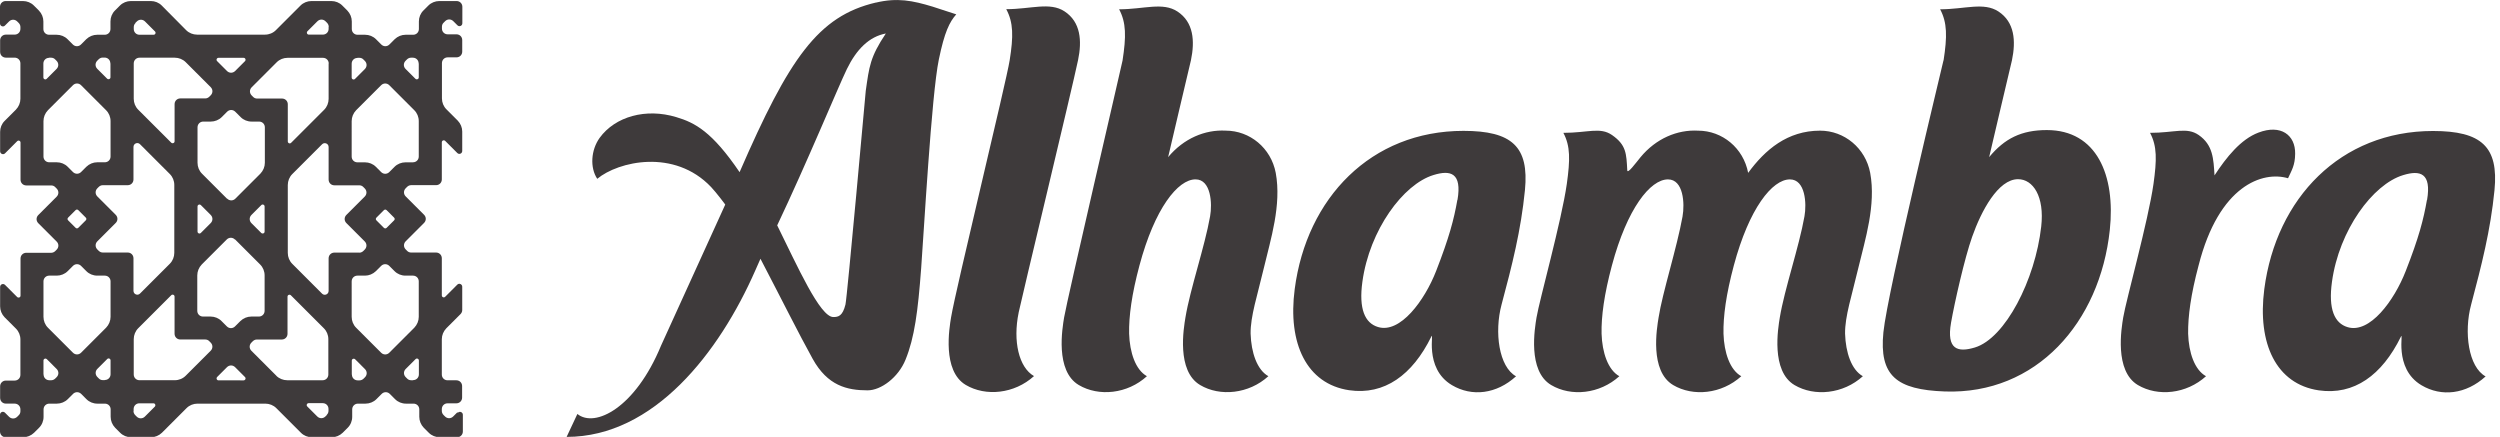 <svg width="103" height="18" fill="none" xmlns="http://www.w3.org/2000/svg"><g clip-path="url(#a)"><g clip-path="url(#b)" fill="#3E3A3B"><path d="m18.841 16.989-.17.17c-.095.095-.241.095-.336 0l-.061-.061c-.043-.043-.071-.104-.071-.165v-.08c0-.132.104-.236.236-.236h.364c.132 0 .236-.104.236-.236v-.477c0-.132-.104-.236-.236-.236h-.364c-.132 0-.236-.104-.236-.236v-1.456c0-.165.066-.326.184-.449l.586-.586c.043-.043.071-.104.071-.165v-.964c0-.104-.128-.161-.203-.085l-.501.501c-.052.052-.137.014-.137-.057v-1.531c0-.132-.104-.236-.236-.236h-1.03c-.061 0-.123-.024-.165-.071l-.057-.057c-.095-.095-.095-.241 0-.336l.756-.756c.095-.095.095-.241 0-.336l-.756-.756c-.095-.095-.095-.241 0-.336l.057-.057c.043-.043.104-.071.165-.071h1.03c.132 0 .236-.104.236-.236V5.86c0-.071.085-.104.137-.057l.501.501c.076.076.203.024.203-.085v-.799c0-.165-.066-.326-.184-.449l-.468-.468c-.118-.118-.184-.279-.184-.449V2.599c0-.132.104-.236.236-.236h.364c.132 0 .236-.104.236-.236v-.477c0-.132-.104-.236-.236-.236h-.364c-.132 0-.236-.104-.236-.236v-.08c0-.061.024-.123.071-.165l.061-.061c.095-.095.241-.095.336 0l.17.17c.076.076.203.024.203-.085V.279c0-.132-.104-.236-.236-.236h-.714c-.165 0-.331.066-.449.184l-.208.208c-.118.118-.184.279-.184.449v.312c0 .132-.104.236-.236.236h-.312c-.165 0-.326.066-.449.184l-.217.217c-.095.095-.241.095-.336 0l-.217-.217c-.118-.118-.279-.184-.449-.184h-.312c-.132 0-.236-.104-.236-.236V.884c0-.165-.066-.326-.184-.449l-.208-.208c-.118-.118-.279-.184-.449-.184h-.822c-.165 0-.331.066-.449.184l-1.016 1.016c-.118.118-.279.184-.449.184H8.119c-.165 0-.331-.066-.449-.184L6.663.227c-.118-.118-.279-.184-.449-.184h-.822c-.165 0-.331.066-.449.184L4.735.435c-.118.118-.184.279-.184.449v.312c0 .132-.104.236-.236.236h-.312c-.165 0-.326.066-.449.184l-.217.217c-.095.095-.241.095-.336 0l-.217-.217c-.118-.118-.279-.184-.449-.184h-.312c-.132 0-.236-.104-.236-.236V.884c0-.165-.066-.326-.184-.449L1.394.227C1.276.109 1.115.043.945.043H.236C.104.043 0 .146 0 .279v.69c0 .104.128.161.203.085L.373.884c.095-.095.241-.095.336 0l.061.061c.043.043.071.104.071.165v.08c0 .132-.104.236-.236.236H.241c-.132 0-.236.104-.236.236v.477c0 .132.104.236.236.236h.364c.132 0 .236.104.236.236v1.456c0 .165-.066.326-.184.449l-.468.468c-.118.118-.184.279-.184.449v.799c0 .104.128.161.203.085l.501-.501c.052-.052.137-.014.137.057v1.531c0 .132.104.236.236.236h1.03c.061 0 .123.024.165.071l.057.057c.095.095.095.241 0 .336l-.756.756c-.095.095-.095.241 0 .336l.756.756c.095.094.095.241 0 .335l-.057.057c-.043.043-.104.071-.165.071h-1.03c-.132 0-.236.104-.236.236v1.531c0 .071-.085.104-.137.057l-.501-.501c-.076-.076-.203-.024-.203.085v.799c0 .165.066.326.184.449l.468.468c.118.118.184.279.184.449v1.456c0 .132-.104.236-.236.236H.241c-.132 0-.236.104-.236.236v.477c0 .132.104.236.236.236h.364c.132 0 .236.104.236.236v.08c0 .061-.024.123-.071.165l-.061.061c-.095.095-.241.095-.336 0l-.17-.17C.128 16.927 0 16.979 0 17.088v.69c0 .132.104.236.236.236h.718c.165 0 .326-.066.449-.184l.208-.208c.118-.118.184-.279.184-.449v-.307c0-.132.104-.236.236-.236h.312c.165 0 .331-.066.449-.184l.217-.217c.095-.095.241-.095.336 0l.217.217c.118.118.279.184.449.184h.312c.132 0 .236.104.236.236v.307c0 .165.066.326.184.449l.208.208c.118.118.279.184.449.184h.822c.165 0 .326-.066.449-.184l1.016-1.016c.118-.118.279-.184.449-.184h2.798c.165 0 .331.066.449.184l1.016 1.016c.118.118.279.184.449.184h.822c.165 0 .326-.066.449-.184l.208-.208c.118-.118.184-.279.184-.449v-.307c0-.132.104-.236.236-.236h.312c.165 0 .331-.066.449-.184l.217-.217c.095-.095.241-.095.336 0l.217.217c.118.118.279.184.449.184h.312c.132 0 .236.104.236.236v.307c0 .165.066.326.184.449l.208.208c.118.118.279.184.449.184h.718c.132 0 .236-.104.236-.236v-.69c0-.104-.128-.161-.203-.085l-.028-.014ZM8.138 9.541V8.506c0-.071.085-.104.137-.057l.406.406c.095.095.095.241 0 .336l-.406.406c-.052.052-.137.014-.137-.057Zm2.221-.685.406-.406c.052-.052.137-.014.137.057v1.035c0 .071-.085.104-.137.057l-.406-.406c-.095-.095-.095-.241 0-.336Zm-1.007-.671L8.322 7.155c-.118-.118-.184-.279-.184-.449V5.245c0-.132.104-.236.236-.236h.312c.165 0 .331-.066.449-.184l.222-.222c.095-.095.241-.095.336 0l.222.222c.118.118.279.184.449.184h.312c.132 0 .236.104.236.236v1.46c0 .165-.066.326-.184.449L9.697 8.185c-.095.095-.241.095-.336 0h-.009Zm.336 1.682 1.03 1.03c.118.118.184.279.184.449v1.46c0 .132-.104.236-.236.236h-.312c-.165 0-.326.066-.449.184l-.222.222c-.095.095-.241.095-.336 0l-.222-.222c-.118-.118-.279-.184-.449-.184H8.364c-.132 0-.236-.104-.236-.236v-1.46c0-.165.066-.326.184-.449l1.03-1.03c.095-.095.241-.095.336 0h.009Zm.406-7.348-.406.406c-.095.095-.241.095-.336 0l-.406-.406c-.052-.052-.014-.137.057-.137h1.035c.071 0 .104.085.057.137ZM5.576.945 5.638.884c.095-.095.241-.095.336 0l.411.411c.052.052.014.137-.057.137h-.581c-.132 0-.236-.104-.236-.236v-.08c0-.061.024-.123.071-.165L5.576.945Zm7.963.165v.08c0 .132-.104.236-.236.236h-.581c-.071 0-.104-.085-.057-.137l.411-.411c.095-.095.241-.095.336 0l.061.061c.043.043.071.104.071.165l-.005.005ZM5.505 16.932v-.08c0-.132.104-.236.236-.236h.581c.071 0 .104.085.057.137l-.411.411c-.095.095-.241.095-.336 0l-.061-.061c-.043-.043-.071-.104-.071-.165l.005-.005Zm7.963.165-.061.061c-.095.095-.241.095-.336 0l-.411-.411c-.052-.052-.014-.137.057-.137h.581c.132 0 .236.104.236.236v.08c0 .061-.024.123-.071.165l.005.005ZM5.742 2.377h1.46c.165 0 .331.066.449.184l1.03 1.03c.095.095.095.241 0 .336l-.057.057c-.043.043-.104.071-.165.071H7.429c-.132 0-.236.104-.236.236V5.822c0 .071-.085.104-.137.057L5.694 4.518c-.118-.118-.184-.279-.184-.449v-1.456c0-.132.104-.236.236-.236h-.005Zm-3.714 0h.08c.061 0 .123.024.165.071l.057.057c.095.095.095.241 0 .336l-.406.406c-.052.052-.137.014-.137-.057v-.572c0-.132.104-.236.236-.236L2.027 2.377Zm2.523.236v.572c0 .071-.085.104-.137.057l-.406-.406c-.095-.095-.095-.241 0-.336l.057-.057c.043-.043.104-.071.165-.071h.08c.132 0 .236.104.236.236l.005.005ZM1.791 15.425v-.572c0-.071.085-.104.137-.057l.406.406c.095.095.095.241 0 .336l-.057.057c-.043.043-.104.071-.165.071h-.08c-.132 0-.236-.104-.236-.236l-.005-.005Zm2.523.236h-.08c-.061 0-.123-.024-.165-.071l-.057-.057c-.095-.095-.095-.241 0-.336l.406-.406c.052-.052.137-.014.137.057v.572c0 .132-.104.236-.236.236l-.005.005Zm-2.523-9.21V4.99c0-.165.066-.326.184-.449l1.03-1.03c.095-.095.241-.095.336 0l1.03 1.03c.118.118.184.279.184.449v1.46c0 .132-.104.236-.236.236h-.312c-.165 0-.326.066-.449.184l-.217.217c-.095.095-.241.095-.336 0l-.217-.217c-.118-.118-.279-.184-.449-.184h-.312c-.132 0-.236-.104-.236-.236Zm.236 4.905h.312c.165 0 .331-.066.449-.184l.217-.217c.095-.095.241-.095.336 0l.217.217c.118.118.279.184.449.184h.312c.132 0 .236.104.236.236v1.46c0 .165-.066.326-.184.449l-1.03 1.03c-.095.095-.241.095-.336 0l-1.03-1.03c-.118-.118-.184-.279-.184-.449V11.592c0-.132.104-.236.236-.236Zm1.507-2.278-.307.307c-.033.033-.08.033-.113 0l-.307-.307c-.033-.033-.033-.08 0-.113l.307-.307c.033-.033.08-.033.113 0l.307.307c.033.033.033.08 0 .113Zm.534 1.257-.057-.057c-.095-.095-.095-.241 0-.336l.756-.756c.095-.095.095-.241 0-.336l-.756-.756c-.095-.095-.095-.241 0-.336l.057-.057c.043-.043.104-.071.165-.071h1.03c.132 0 .236-.104.236-.236V6.054c0-.142.17-.213.269-.113l1.229 1.229c.118.118.184.279.184.449v2.798c0 .165-.066.331-.184.449l-1.229 1.229c-.099.099-.269.028-.269-.113v-1.342c0-.132-.104-.236-.236-.236H4.234c-.061 0-.123-.024-.165-.071v.005Zm3.138 5.33H5.746c-.132 0-.236-.104-.236-.236v-1.456c0-.165.066-.331.184-.449l1.361-1.361c.052-.052.137-.014.137.057v1.531c0 .132.104.236.236.236h1.03c.061 0 .123.024.165.071l.057.057c.095.095.095.241 0 .336l-1.03 1.03c-.118.118-.279.184-.449.184h.005ZM13.539 2.618v1.456c0 .165-.066.331-.184.449l-1.361 1.361c-.052.052-.137.014-.137-.057V4.296c0-.132-.104-.236-.236-.236h-1.03c-.061 0-.123-.024-.165-.071l-.057-.057c-.095-.095-.095-.241 0-.336l1.03-1.03c.118-.118.279-.184.449-.184h1.46c.132 0 .236.104.236.236h-.005Zm3.714 0v.572c0 .071-.085.104-.137.057l-.406-.406c-.095-.095-.095-.241 0-.336l.057-.057c.043-.043.104-.071.165-.071h.08c.132 0 .236.104.236.236l.005.005Zm-2.523-.236h.08c.061 0 .123.024.165.071l.057.057c.095.095.095.241 0 .336l-.406.406c-.052.052-.137.014-.137-.057v-.572c0-.132.104-.236.236-.236l.005-.005Zm2.287 13.284h-.08c-.061 0-.123-.024-.165-.071l-.057-.057c-.095-.095-.095-.241 0-.336l.406-.406c.052-.052.137-.014.137.057v.572c0 .132-.104.236-.236.236l-.005.005Zm-2.523-.236v-.572c0-.071.085-.104.137-.057l.406.406c.095.095.095.241 0 .336l-.057.057c-.043.043-.104.071-.165.071h-.08c-.132 0-.236-.104-.236-.236l-.005-.005Zm2.523-8.742h-.312c-.165 0-.331.066-.449.184l-.217.217c-.095.095-.241.095-.336 0l-.217-.217c-.118-.118-.279-.184-.449-.184h-.312c-.132 0-.236-.104-.236-.236V4.99c0-.165.066-.326.184-.449l1.03-1.03c.095-.095.241-.095.336 0l1.03 1.03c.118.118.184.279.184.449v1.46c0 .132-.104.236-.236.236Zm.236 4.905v1.46c0 .165-.066.326-.184.449l-1.03 1.03c-.095.095-.241.095-.336 0l-1.03-1.03c-.118-.118-.184-.279-.184-.449V11.592c0-.132.104-.236.236-.236h.312c.165 0 .326-.066.449-.184l.217-.217c.095-.095.241-.095.336 0l.217.217c.118.118.279.184.449.184h.312c.132 0 .236.104.236.236Zm-1.744-2.627.307-.307c.033-.033.08-.033.114 0l.307.307c.033.033.033.08 0 .113l-.307.307c-.033.033-.08.033-.114 0l-.307-.307c-.033-.033-.033-.08 0-.113Zm-.704 1.441h-1.03c-.132 0-.236.104-.236.236v1.342c0 .142-.17.213-.269.114L12.041 10.869c-.118-.118-.184-.279-.184-.449V7.622c0-.165.066-.331.184-.449l1.229-1.229c.099-.099.269-.028.269.113v1.342c0 .132.104.236.236.236h1.03c.061 0 .123.024.165.071l.057.057c.095.095.095.241 0 .336l-.756.756c-.095.095-.095.241 0 .336l.756.756c.095.095.095.241 0 .336l-.057.057c-.043.043-.104.071-.165.071v-.005Zm-3.417 5.075-1.03-1.03c-.095-.095-.095-.241 0-.336l.057-.057c.043-.043.104-.071.165-.071h1.03c.132 0 .236-.104.236-.236v-1.531c0-.071.085-.104.137-.057l1.361 1.361c.118.118.184.279.184.449v1.456c0 .132-.104.236-.236.236H11.833c-.165 0-.331-.066-.449-.184h.005Zm-2.443.052.406-.406c.095-.095.241-.095.336 0l.406.406c.052.052.014.137-.057.137H9.002c-.071 0-.104-.085-.057-.137Z"/><path fill-rule="evenodd" clip-rule="evenodd" d="M91.238 7.226c.491-.751 1.082-1.489 1.81-1.763.917-.35 1.526.095 1.512.874-.005.477-.142.676-.293 1.007-1.04-.307-2.845.284-3.686 3.596-.317 1.186-.44 2.093-.43 2.807.024.78.265 1.493.737 1.753-.808.733-1.985.851-2.807.364-.978-.581-.676-2.349-.605-2.783.118-.714 1.03-3.974 1.248-5.505.137-.988.151-1.55-.142-2.103 1.011 0 1.512-.25 2.004.09.591.411.61.978.652 1.663ZM69.321 8.913c.095-.529.038-1.522-.6-1.522-.728 0-1.682 1.196-2.311 3.549-.317 1.186-.44 2.093-.425 2.807.024.78.265 1.493.732 1.753-.808.733-1.985.851-2.807.364-.983-.581-.676-2.349-.605-2.783.118-.714 1.03-3.974 1.248-5.505.137-.988.151-1.55-.142-2.103 1.011 0 1.512-.25 2.004.09.591.411.591.766.628 1.446 0 .189.35-.293.548-.534.638-.77 1.517-1.139 2.368-1.092 1.002 0 1.871.718 2.065 1.739.699-.955 1.621-1.739 2.963-1.739 1.002 0 1.871.718 2.065 1.739.246 1.328-.213 2.764-.477 3.87-.283 1.2-.567 2.041-.558 2.755.024.78.265 1.493.733 1.753-.808.733-1.994.851-2.817.364-.978-.581-.676-2.349-.605-2.783.194-1.172.794-2.911 1.016-4.168.095-.529.038-1.522-.6-1.522-.728 0-1.682 1.196-2.311 3.549-.317 1.186-.44 2.093-.425 2.807.024.78.265 1.493.733 1.753-.808.733-1.985.851-2.807.364-.978-.581-.671-2.349-.6-2.783.156-1.011.751-2.854.988-4.168ZM46.25 2.486c.151-.983.151-1.55-.142-2.103 1.016 0 1.796-.307 2.401.09.671.439.723 1.219.558 2.008-.028.137-.917 3.861-.94 3.993.638-.77 1.522-1.139 2.368-1.092 1.002 0 1.871.718 2.065 1.739.246 1.328-.217 2.764-.477 3.87-.284 1.2-.567 2.041-.558 2.755.024.78.265 1.493.732 1.753-.803.733-1.994.851-2.812.364-.983-.581-.676-2.349-.605-2.783.194-1.172.794-2.911 1.016-4.168.095-.529.038-1.522-.6-1.522-.728 0-1.682 1.196-2.311 3.549-.317 1.186-.44 2.093-.425 2.807.024.78.265 1.493.733 1.753-.803.733-1.985.851-2.807.364-.983-.581-.676-2.349-.605-2.783.118-.714 2.386-10.453 2.41-10.595ZM41.968 12.882c-.241 1.167.005 2.254.633 2.613-.808.733-1.99.851-2.812.364-.978-.581-.676-2.349-.605-2.783.194-1.172 2.283-9.735 2.415-10.595.156-.983.156-1.55-.142-2.103 1.016 0 1.796-.307 2.401.09.671.439.723 1.219.558 2.008-.241 1.158-2.334 9.844-2.448 10.401v.005ZM32.021 9.286c.832 1.682 1.763 3.776 2.311 3.776.213 0 .383-.043.501-.515.066-.255.836-8.804.836-8.804.142-.992.175-1.389.827-2.363-.685.128-1.21.652-1.607 1.47-.354.728-1.659 3.889-2.869 6.436ZM36.09.104c-2.386.558-3.582 2.301-5.619 6.989-1.134-1.668-1.834-2.037-2.609-2.268-1.248-.378-2.514-.028-3.157.855-.359.501-.406 1.224-.099 1.687.865-.718 3.176-1.257 4.692.34.203.213.6.737.581.723l-2.646 5.813c-1.058 2.566-2.722 3.398-3.445 2.812L23.345 18c3.606 0 6.29-3.487 7.769-6.848l.217-.491c.907 1.739 1.574 3.081 2.15 4.121.614 1.111 1.418 1.3 2.264 1.3.553 0 1.266-.529 1.564-1.266.369-.907.51-1.985.643-3.762.109-1.427.425-7.145.728-8.601.236-1.144.44-1.545.718-1.862l-.973-.317c-.827-.25-1.451-.378-2.344-.165l.009-.005ZM99.99 8.237c-.142.813-.336 1.559-.874 2.93-.477 1.224-1.484 2.59-2.396 2.311-.539-.161-.799-.742-.643-1.867.293-2.131 1.682-4.017 2.93-4.395.704-.217 1.177-.09.988 1.025L99.99 8.237Zm2.415 7.273c-.804.733-1.815.851-2.637.364-1.191-.704-.704-2.297-.855-1.994-.775 1.574-1.923 2.415-3.384 2.202-1.748-.26-2.533-1.923-2.24-4.173.491-3.747 3.143-6.512 6.951-6.512 1.995 0 2.708.647 2.533 2.438-.165 1.668-.534 3.095-.964 4.721-.302 1.129-.113 2.566.601 2.954h-.005Zm-22.022-2.216c.142-.813.558-2.66.87-3.539.373-1.059 1.068-2.372 1.89-2.372.619 0 1.096.709.955 1.952-.246 2.197-1.484 4.603-2.732 4.981-.704.213-1.177.09-.983-1.021Zm-.307-10.808c.151-.983.151-1.55-.142-2.103 1.011 0 1.796-.307 2.401.09.671.439.723 1.219.558 2.008-.028.137-.917 3.861-.94 3.993.638-.77 1.328-1.115 2.377-1.115 2.056 0 2.835 1.862 2.594 4.116-.406 3.814-3.029 6.786-6.795 6.654-1.994-.071-2.712-.647-2.533-2.438.165-1.668 2.471-11.157 2.476-11.205h.005Zm-20.032 5.746c-.142.813-.34 1.559-.874 2.93-.477 1.224-1.484 2.59-2.396 2.311-.539-.161-.799-.742-.643-1.867.293-2.131 1.682-4.017 2.93-4.395.704-.217 1.177-.09.988 1.025l-.005-.005Zm2.415 7.273c-.803.732-1.815.851-2.637.364-1.191-.704-.704-2.297-.855-1.994-.775 1.574-1.928 2.415-3.384 2.202-1.748-.26-2.538-1.923-2.24-4.173.491-3.747 3.143-6.512 6.952-6.512 1.994 0 2.708.647 2.533 2.438-.165 1.668-.529 3.095-.964 4.721-.302 1.129-.113 2.566.6 2.954h-.005Z"/></g></g><defs><clipPath id="a"><path fill="#fff" d="M0 0h103v18H0z"/></clipPath><clipPath id="b"><path fill="#fff" d="M0 0h102.797v18H0z"/></clipPath></defs></svg>